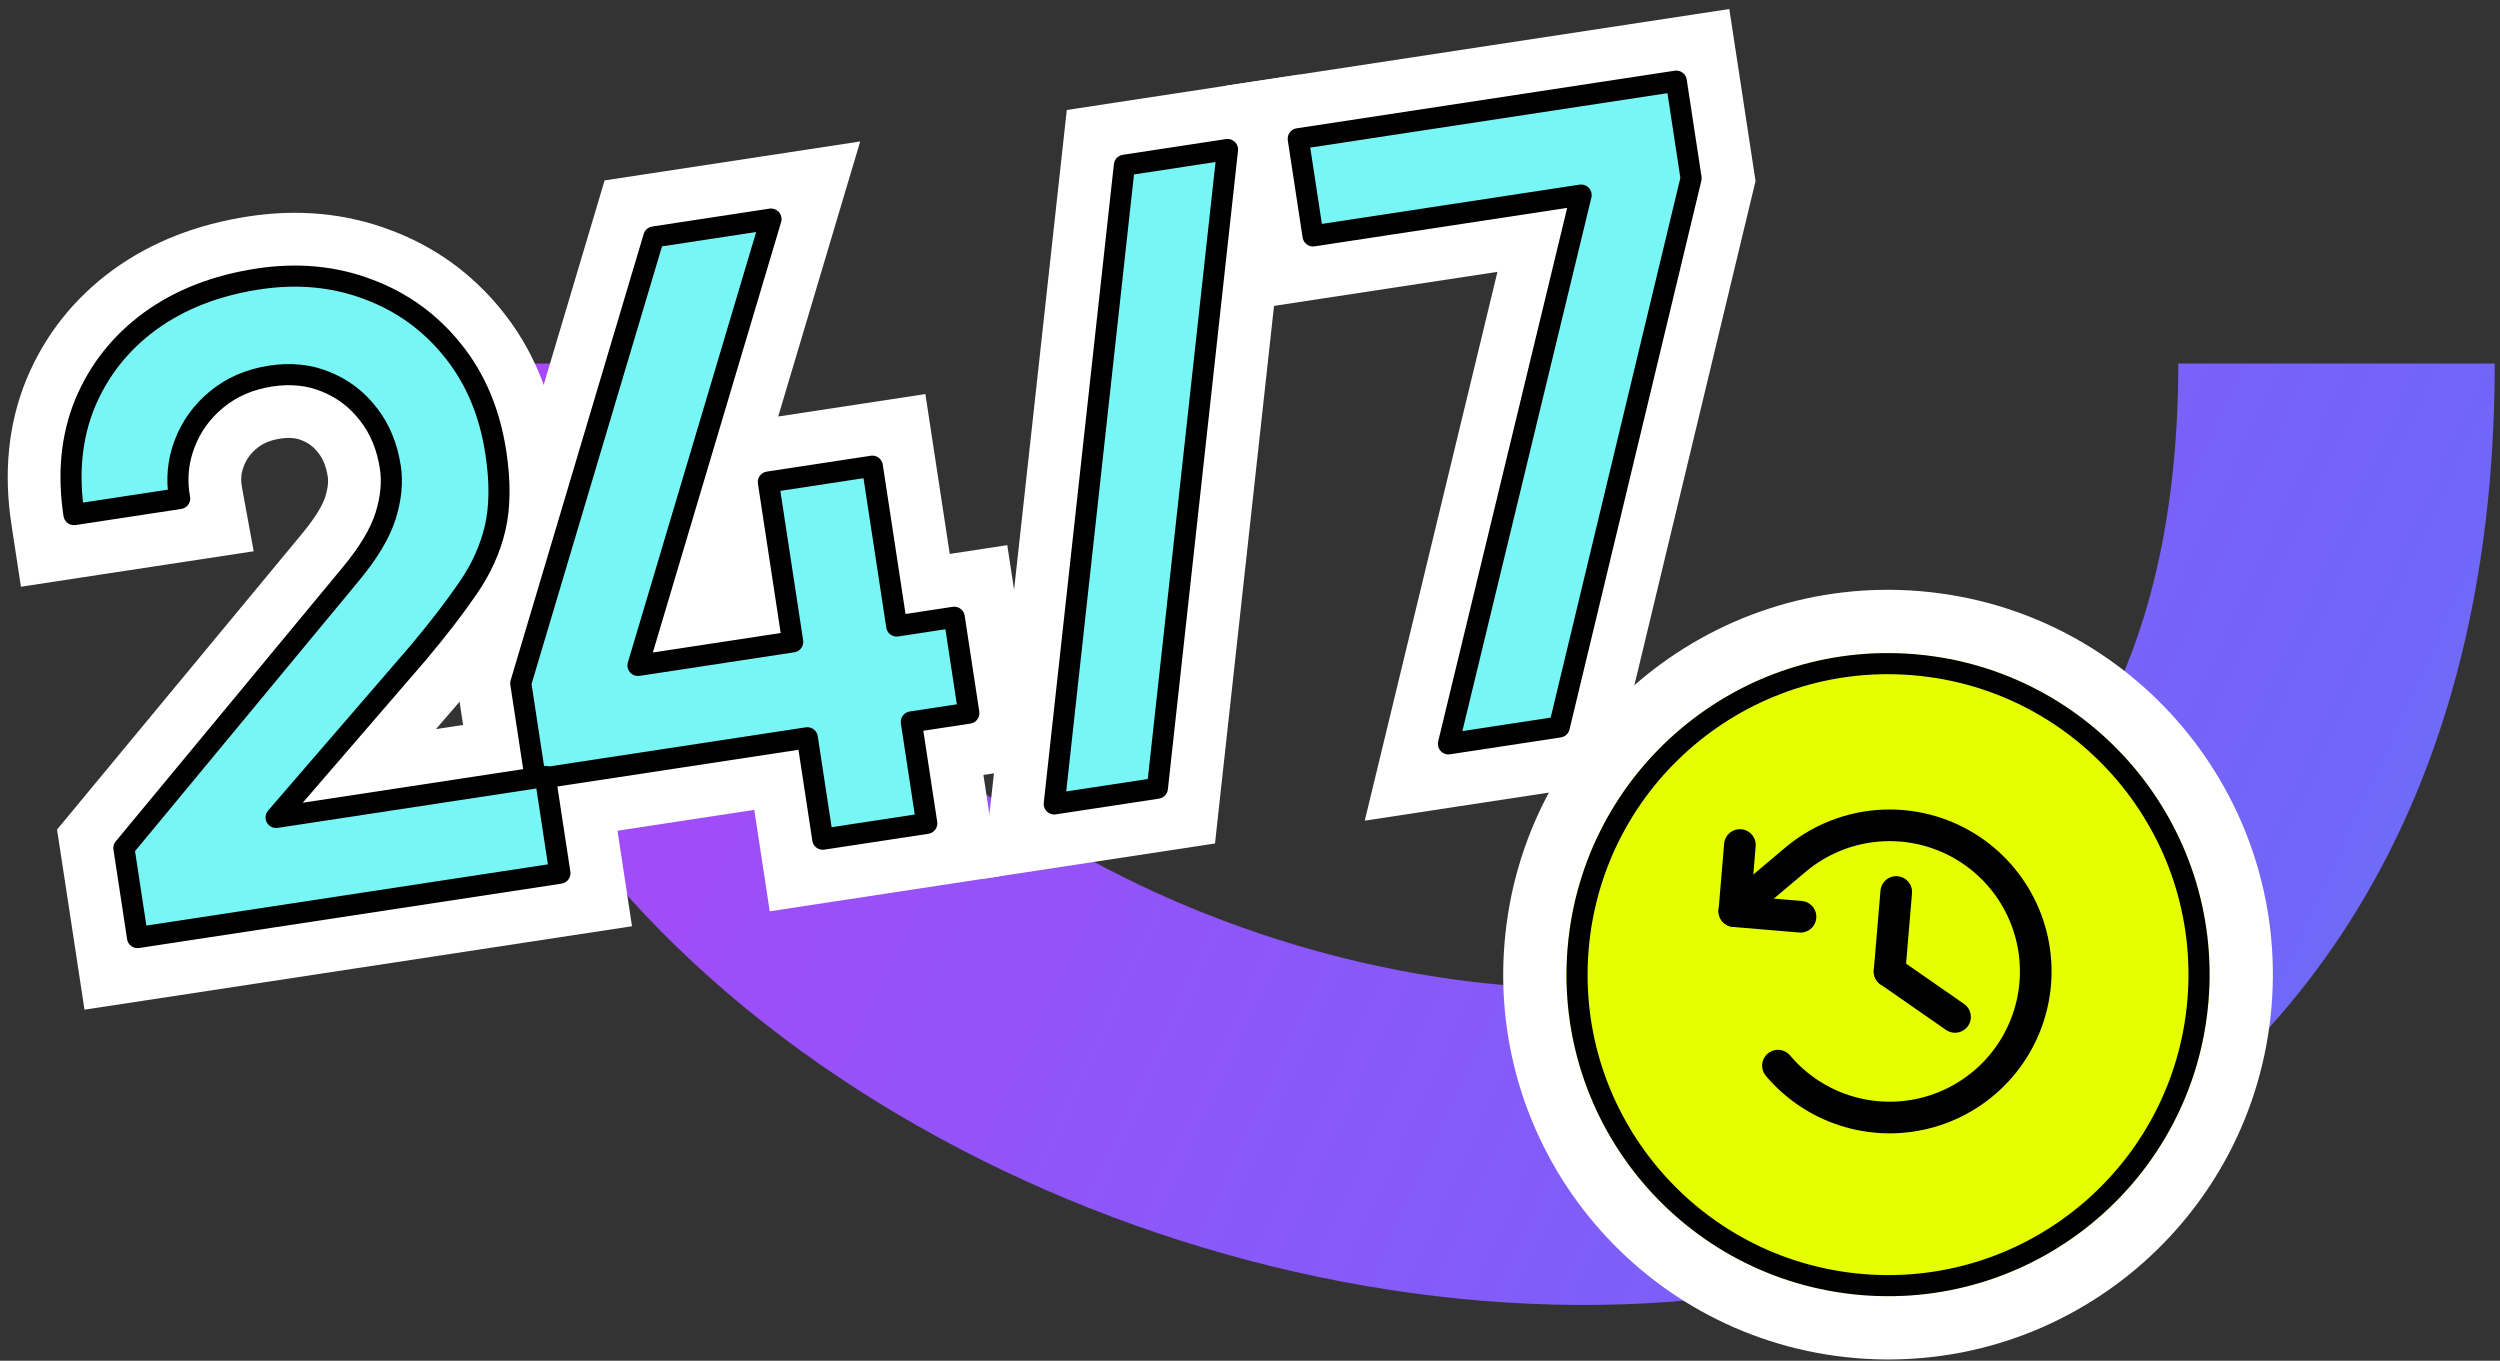 <svg width="237" height="129" viewBox="0 0 237 129" fill="none" xmlns="http://www.w3.org/2000/svg">
<rect x="0" y="0" width="237" height="129" fill="#333333" stroke="none"/>
<path d="M54 34.463C54 112.463 221.5 152.463 221.5 34.463" stroke="url(#paint0_linear_118_2065)" stroke-width="30"/>
<path d="M134.396 69.814L133.346 74.158L137.764 73.484L148.27 71.884L150.264 71.58L150.735 69.619L163.233 17.605L163.371 17.033L163.282 16.452L161.878 7.24L161.426 4.274L158.461 4.726L122.62 10.187L119.655 10.639L120.106 13.605L121.51 22.817L121.962 25.783L124.928 25.331L145.925 22.132L134.396 69.814Z" fill="#77F6F5" stroke="white" stroke-width="6"/>
<path d="M106.14 12.698L103.862 13.046L103.61 15.337L96.96 75.886L96.534 79.767L100.394 79.179L110.172 77.689L112.451 77.342L112.702 75.051L119.352 14.502L119.779 10.62L115.918 11.208L106.14 12.698Z" fill="#77F6F5" stroke="white" stroke-width="6"/>
<path d="M75.033 80.009L75.485 82.974L78.451 82.522L88.31 81.02L91.275 80.568L90.823 77.603L89.81 70.952L92.299 70.572L95.265 70.121L94.813 67.155L93.428 58.063L92.976 55.098L90.01 55.55L87.521 55.929L85.664 43.742L85.212 40.776L82.246 41.228L72.387 42.731L69.548 43.163L75.967 21.625L77.319 17.09L72.641 17.803L61.529 19.496L59.649 19.782L59.106 21.605L46.494 63.92L46.302 64.564L46.403 65.229L47.788 74.32L48.24 77.286L51.206 76.834L74.019 73.358L75.033 80.009ZM69.873 46.148L71.73 58.335L64.707 59.405L69.462 43.451L69.873 46.148Z" fill="#77F6F5" stroke="white" stroke-width="6"/>
<path d="M10.073 89.334L10.524 92.299L13.49 91.848L53.533 85.746L56.498 85.294L56.047 82.328L54.649 73.156L54.197 70.191L51.231 70.642L33.752 73.306L41.88 63.889L41.893 63.874L41.905 63.859C43.858 61.535 45.498 59.412 46.808 57.494C48.27 55.391 49.3 53.139 49.859 50.744C50.438 48.263 50.43 45.47 49.97 42.448C49.322 38.195 47.776 34.46 45.263 31.346C42.782 28.25 39.659 25.994 35.941 24.613C32.2 23.198 28.209 22.842 24.034 23.478C19.622 24.151 15.733 25.639 12.458 28.021L12.458 28.021L12.449 28.027C9.215 30.398 6.809 33.433 5.283 37.097L5.279 37.107L5.275 37.116C3.755 40.837 3.386 44.908 4.046 49.239L4.498 52.204L7.463 51.752L17.484 50.225L20.541 49.76L19.983 46.718C19.756 45.479 19.861 44.314 20.294 43.163C20.735 41.995 21.433 41.017 22.43 40.196L22.436 40.191L22.442 40.186C23.397 39.391 24.594 38.847 26.133 38.613C27.569 38.394 28.754 38.549 29.774 38.977L29.786 38.982L29.797 38.986C30.913 39.444 31.826 40.145 32.575 41.132L32.582 41.141L32.589 41.15C33.306 42.08 33.811 43.25 34.039 44.751C34.175 45.644 34.099 46.715 33.69 48.014C33.331 49.153 32.491 50.645 30.947 52.505L30.945 52.508L9.435 78.483L8.577 79.519L8.78 80.849L10.073 89.334Z" fill="#77F6F5" stroke="white" stroke-width="6"/>
<path d="M137.312 70.519L149.891 18.493L124.476 22.365L123.072 13.153L158.912 7.692L160.316 16.904L147.818 68.918L137.312 70.519Z" fill="#77F6F5" stroke="black" stroke-width="2" stroke-linecap="round" stroke-linejoin="round"/>
<path d="M106.592 15.664L116.37 14.174L109.72 74.723L99.942 76.213L106.592 15.664Z" fill="#77F6F5" stroke="black" stroke-width="2" stroke-linecap="round" stroke-linejoin="round"/>
<path d="M77.999 79.557L76.533 69.94L50.754 73.868L49.369 64.777L61.981 22.462L73.092 20.769L60.48 63.084L75.148 60.849L72.839 45.696L82.698 44.194L85.007 59.346L90.462 58.515L91.847 67.607L86.392 68.438L87.858 78.055L77.999 79.557Z" fill="#77F6F5" stroke="black" stroke-width="2" stroke-linecap="round" stroke-linejoin="round"/>
<path d="M13.038 88.882L11.745 80.397L33.255 54.421C34.932 52.401 36.031 50.566 36.551 48.916C37.071 47.266 37.223 45.727 37.005 44.299C36.71 42.36 36.029 40.699 34.965 39.318C33.895 37.91 32.552 36.874 30.935 36.211C29.345 35.544 27.594 35.356 25.681 35.647C23.661 35.955 21.942 36.699 20.523 37.88C19.127 39.03 18.115 40.438 17.487 42.105C16.859 43.772 16.707 45.49 17.032 47.26L7.012 48.787C6.42 44.908 6.767 41.396 8.052 38.251C9.364 35.102 11.421 32.501 14.222 30.447C17.051 28.39 20.472 27.056 24.486 26.444C28.203 25.878 31.671 26.204 34.888 27.422C38.102 28.614 40.781 30.549 42.925 33.226C45.066 35.877 46.425 39.101 47.004 42.9C47.427 45.674 47.405 48.062 46.938 50.062C46.471 52.063 45.604 53.973 44.338 55.792C43.099 57.607 41.522 59.652 39.609 61.928L26.173 77.495L51.683 73.608L53.081 82.78L13.038 88.882Z" fill="#77F6F5" stroke="black" stroke-width="2" stroke-linecap="round" stroke-linejoin="round"/>
<circle cx="178.986" cy="92.396" r="33.481" transform="rotate(4.816 178.986 92.396)" fill="#E5FF00" stroke="white" stroke-width="6"/>
<circle cx="178.986" cy="92.396" r="29.481" transform="rotate(4.816 178.986 92.396)" fill="#E5FF00" stroke="black" stroke-width="2" stroke-linecap="round" stroke-linejoin="round"/>
<path d="M179.764 84.561L179.129 92.09" stroke="black" stroke-width="3" stroke-linecap="round" stroke-linejoin="round"/>
<path d="M185.336 96.404L179.129 92.09" stroke="black" stroke-width="3" stroke-linecap="round" stroke-linejoin="round"/>
<path d="M170.688 86.908L164.415 86.38L164.943 80.106" stroke="black" stroke-width="3" stroke-linecap="round" stroke-linejoin="round"/>
<path d="M168.551 101.024C170.318 103.118 172.666 104.64 175.299 105.4C177.932 106.159 180.731 106.12 183.341 105.288C185.952 104.456 188.257 102.869 189.966 100.727C191.674 98.585 192.709 95.984 192.939 93.254C193.169 90.523 192.584 87.786 191.258 85.388C189.932 82.99 187.925 81.04 185.49 79.783C183.056 78.526 180.303 78.019 177.58 78.327C174.858 78.635 172.287 79.743 170.195 81.512L164.414 86.38" stroke="black" stroke-width="3" stroke-linecap="round" stroke-linejoin="round"/>
<defs>
<linearGradient id="paint0_linear_118_2065" x1="27.7" y1="4.702" x2="403.31" y2="177.36" gradientUnits="userSpaceOnUse">
<stop stop-color="#B541FA"/>
<stop offset="0.498" stop-color="#7066F8"/>
<stop offset="1" stop-color="#77F6F5"/>
</linearGradient>
</defs>
</svg>
